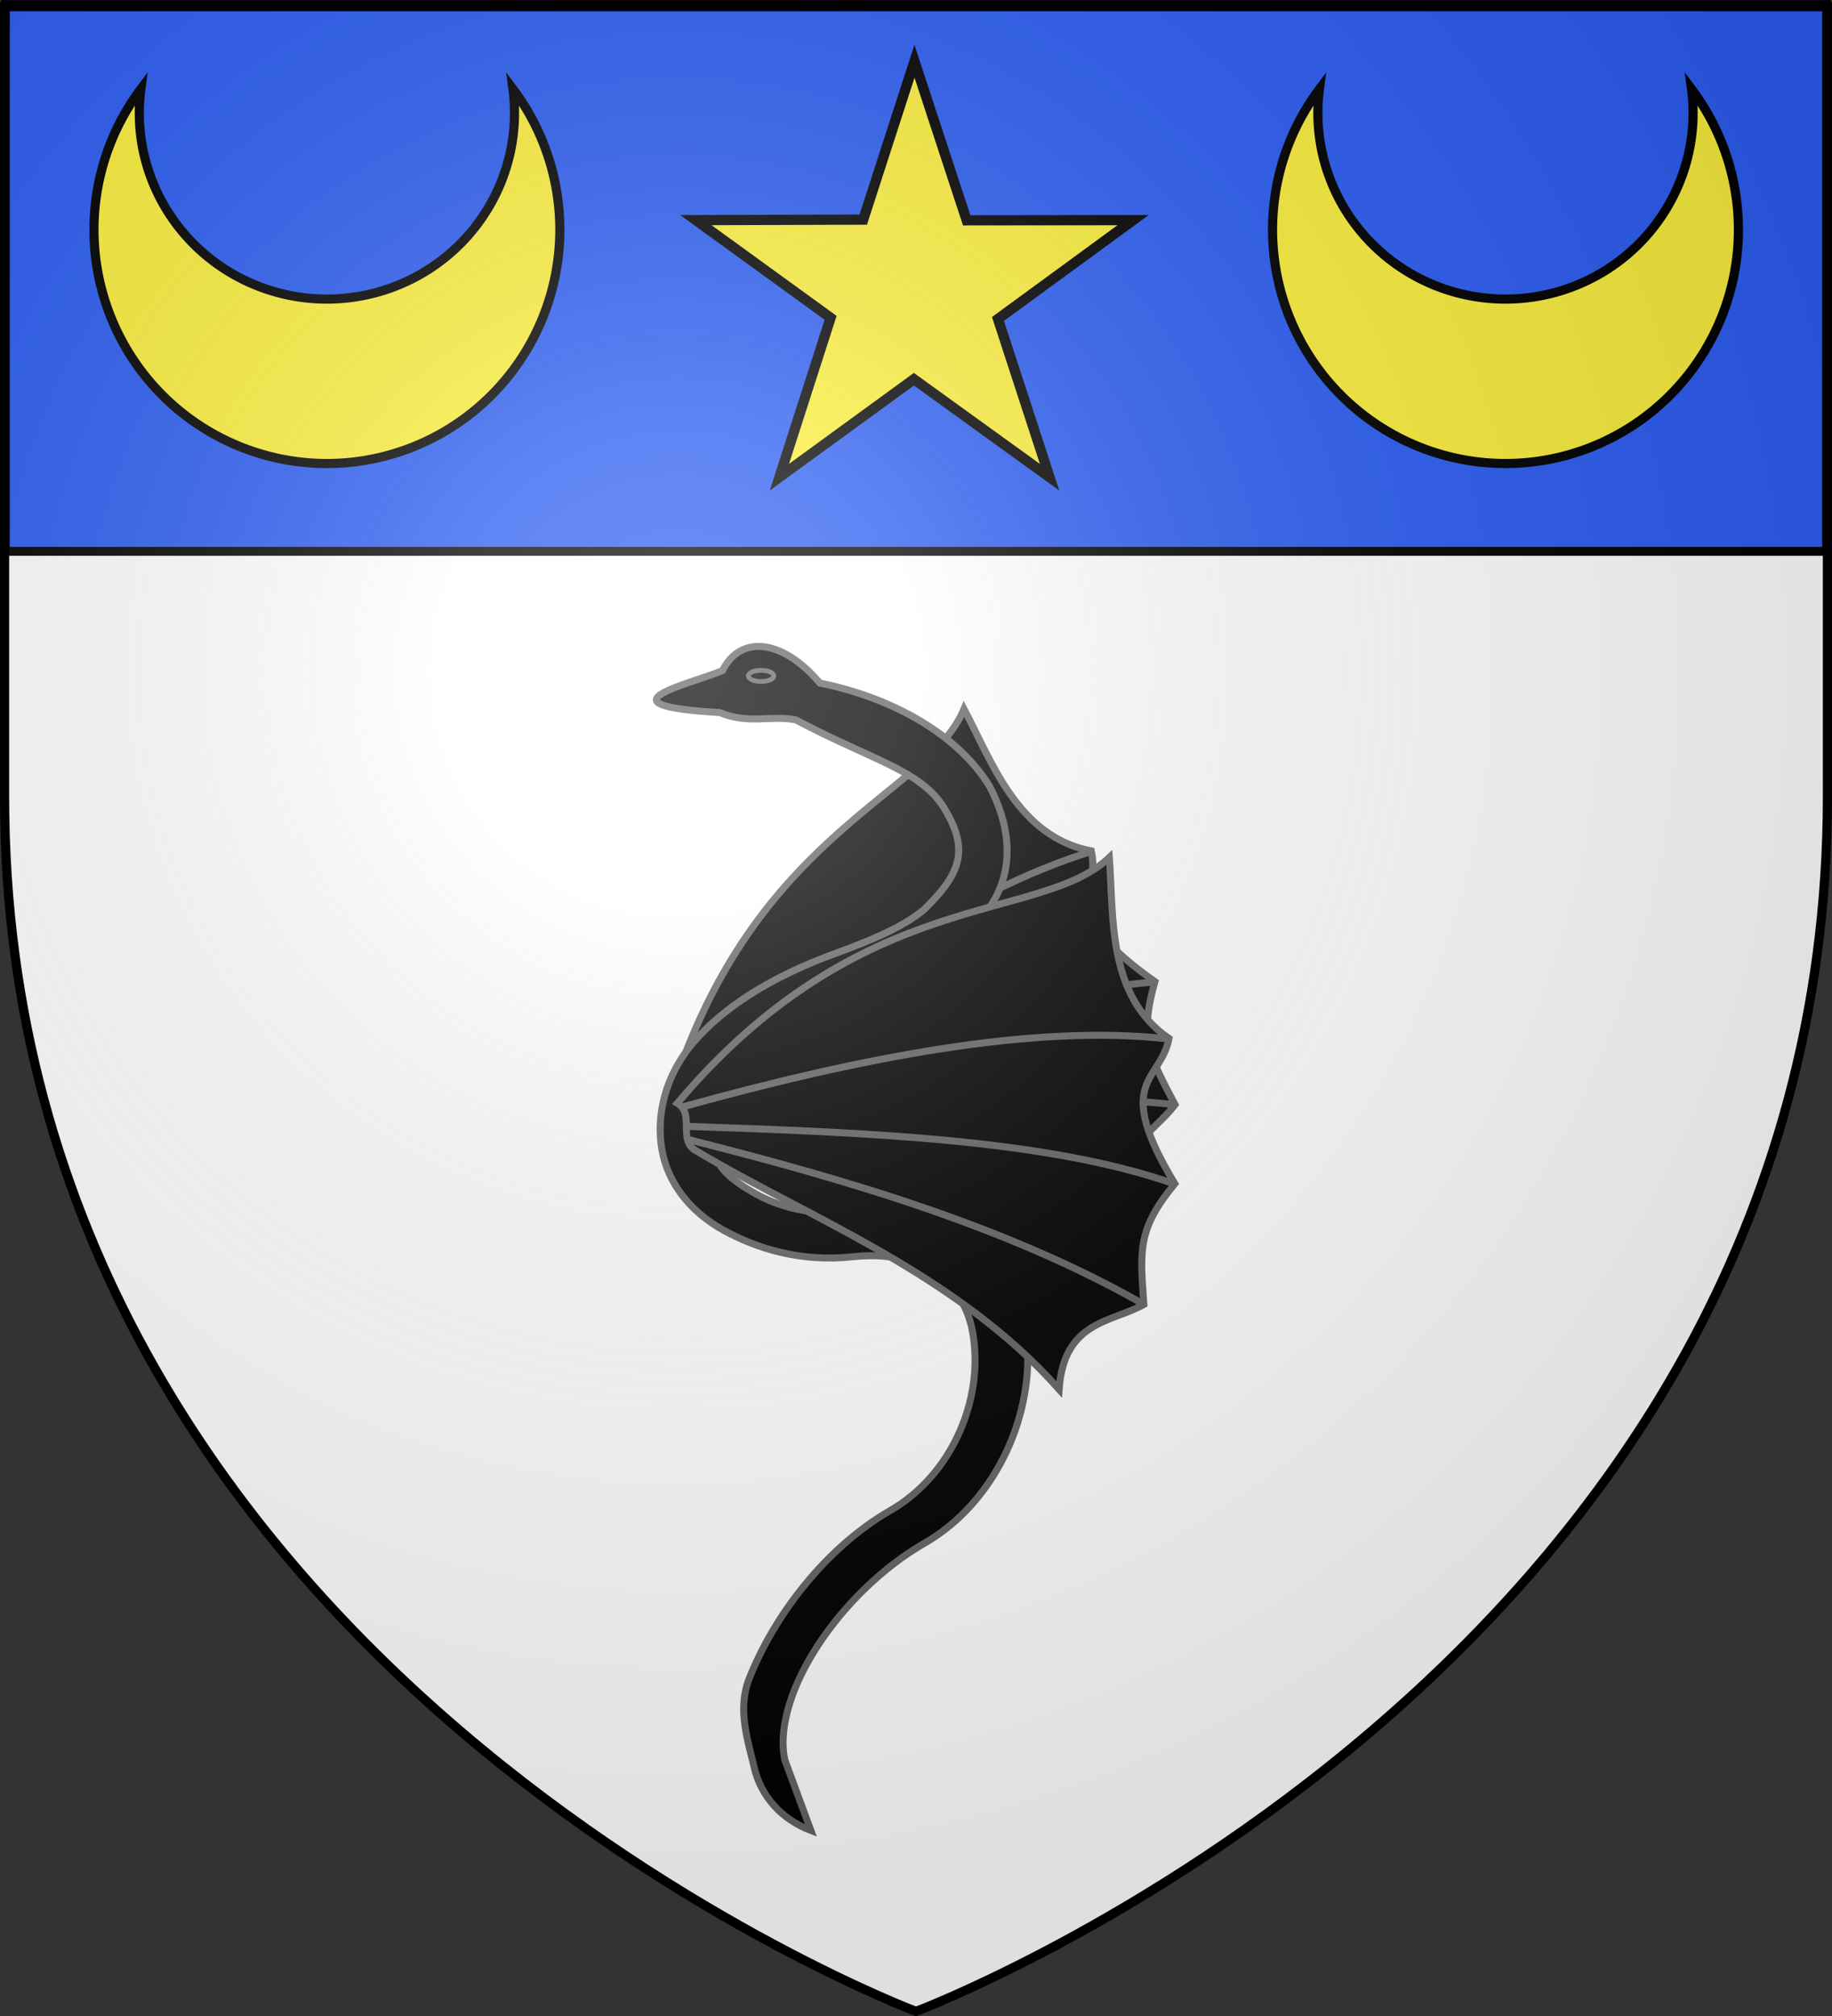 <svg xmlns="http://www.w3.org/2000/svg" xmlns:xlink="http://www.w3.org/1999/xlink" width="600" height="660" version="1.0"><rect width="100%" height="100%" fill="#333333" stroke="none"/><desc>Flag of Canton of Valais (Wallis)</desc><defs><radialGradient xlink:href="#a" id="c" cx="221.445" cy="226.331" r="300" fx="221.445" fy="226.331" gradientTransform="matrix(1.353 0 0 1.349 -77.63 -85.747)" gradientUnits="userSpaceOnUse"/><linearGradient id="a"><stop offset="0" style="stop-color:white;stop-opacity:.314"/><stop offset=".19" style="stop-color:white;stop-opacity:.251"/><stop offset=".6" style="stop-color:#6b6b6b;stop-opacity:.125"/><stop offset="1" style="stop-color:black;stop-opacity:.125"/></linearGradient></defs><g style="display:inline"><path d="M300 658.5s298.5-112.32 298.5-397.772V2.176H1.5v258.552C1.5 546.18 300 658.5 300 658.5" style="fill:#fff;fill-opacity:1;fill-rule:evenodd;stroke:none"/><g style="fill:#2b5df2;display:inline"><path d="M1.532 2.114h596.466v179.009H1.532z" style="fill:#2b5df2;fill-opacity:1;fill-rule:nonzero;stroke:#000;stroke-width:2.902;stroke-miterlimit:4;stroke-opacity:1;stroke-dasharray:none" transform="translate(.235 -.618)"/></g></g><path d="M1244.176 381.71c10.58-92.52 65.758-113.868 72.68-144.405 11.962 15.356 24.328 37.878 48.773 38.253 5.574 13.321-7.96 21.48 27.734 38.253-1.913 19.127 2.55 24.227 13.388 38.253-5.336 10.61-18.752 18.776-7.65 38.253-49.083-12.853-98.863-1.19-141.539.906-6.696.329-6.688-9.838-13.386-9.513z" style="fill:#000;fill-opacity:1;stroke:#646464;stroke-width:2.28;stroke-linecap:butt;stroke-linejoin:miter;stroke-miterlimit:4;stroke-opacity:1;stroke-dasharray:none" transform="scale(1.007)rotate(9.993 854.047 -5504.115)"/><path d="M1365.749 275.678c-39.528 20.314-80.132 60.6-119.66 106.271M1393.363 313.93c-42.377 10.784-92.711 41.593-142.612 72.442M1406.632 352.064c-49.722 3.465-101.14 19.142-153.37 37.655" style="fill:#000;fill-opacity:1;stroke:#646464;stroke-width:2.28;stroke-linecap:butt;stroke-linejoin:miter;stroke-miterlimit:4;stroke-opacity:1;stroke-dasharray:none" transform="scale(1.007)rotate(9.993 854.047 -5504.115)"/><g style="stroke:#646464;stroke-width:1.551;stroke-miterlimit:4;stroke-opacity:1;stroke-dasharray:none;display:inline"><path d="M141.426 288.515c4.475 7.92 13.998 14.992 28.793 20.376 13.92 5.066 23.178 11.411 28.562 17.656s6.364 11.09 5.477 16.265c-.888 5.176-4.298 8.034-10.188 11.273-5.89 3.24-14.246 4.955-24.437 3.844-11.49-1.252-20.467 1.446-26.532 6.813-6.065 5.366-8.443 14.875-8.913 23.008-.942 16.266 7.487 34.722 22.78 43.531 13.127 7.56 24.223 20.756 28.907 32.594 2.342 5.92 3.06 11.42 2.094 15.563L182.219 495c6.821-2.626 11.137-7.854 12.562-13.969 1.426-6.115 3.808-12.903 1.11-19.719-5.393-13.631-16.664-28.825-31.32-37.265-12.487-7.193-19.473-21.856-18.695-35.305.39-6.724 2.138-11.37 6.54-15.265 4.401-3.895 10.498-6.746 20.57-5.649 11.368 1.24 21.157-1.786 28.562-5.86 7.405-4.072 12.435-10.48 13.719-17.968s-.673-16.348-7.102-23.805c-6.428-7.457-16.701-14.262-31.437-19.625-8.628-3.14-15.45-6.144-19.715-9.801-7.82-7.726-10.133-12.933-4.316-22.44 5.147-8.362 16.123-10.615 32.824-19.484 5.343-1.15 10.484 1.054 16.926-1.642 28.011-1.633 6.675-6.249-.611-9.294-4.12-8.165-13.522-6.83-21.603 2.753-16.956 3.43-30.916 11.934-37.608 22.838-4.145 7.884-5.694 16.85-1.2 25.015z" style="fill:#000;fill-opacity:1;fill-rule:evenodd;stroke:#646464;stroke-width:1.551;stroke-linecap:butt;stroke-linejoin:miter;stroke-miterlimit:4;stroke-opacity:1;stroke-dasharray:none" transform="matrix(-1.477 0 0 1.477 534.709 -131.84)"/><path d="M196.085 239.081c0 .687-1.265 1.244-2.826 1.244-1.56 0-2.826-.557-2.826-1.244s1.266-1.243 2.826-1.243 2.826.557 2.826 1.243z" style="fill:#000;fill-opacity:1;stroke:#646464;stroke-width:1.05" transform="matrix(-1.477 0 0 1.477 534.709 -131.84)"/></g><path d="M1244.176 381.71c10.58-92.52 65.758-113.868 72.68-144.405 11.962 15.356 24.328 37.878 48.773 38.253 5.574 13.321-7.96 21.48 27.734 38.253-1.913 19.127 2.55 24.227 13.388 38.253-5.336 10.61-18.752 18.776-7.65 38.253-49.083-12.853-98.863-1.19-141.539.906-6.696.329-6.688-9.838-13.386-9.513z" style="fill:#000;fill-opacity:1;stroke:#646464;stroke-width:2.28;stroke-linecap:butt;stroke-linejoin:miter;stroke-miterlimit:4;stroke-opacity:1;stroke-dasharray:none" transform="matrix(.838 .558 -.558 .838 -607.781 -652.951)"/><path d="M1365.749 275.678c-39.528 20.314-80.132 60.6-119.66 106.271M1393.363 313.93c-42.377 10.784-92.711 41.593-142.612 72.442M1406.632 352.064c-49.722 3.465-101.14 19.142-153.37 37.655" style="fill:#000;fill-opacity:1;stroke:#646464;stroke-width:2.28;stroke-linecap:butt;stroke-linejoin:miter;stroke-miterlimit:4;stroke-opacity:1;stroke-dasharray:none" transform="matrix(.838 .558 -.558 .838 -607.781 -652.951)"/><path d="m299.5 20.05 17.095 52.08 54.5-.063-44.249 32.353 16.902 51.812-44.442-32.085-44.054 32.085 16.781-52.182-44.128-31.983 54.814-.165z" style="fill:#fcef3c;fill-opacity:1;stroke:#000;stroke-width:3.342;stroke-miterlimit:4;stroke-opacity:1;stroke-dasharray:none;stroke-dashoffset:0"/><g style="stroke-width:8.697;stroke-miterlimit:4;stroke-dasharray:none"><path id="b" d="M4 62a299 298 0 1 1 0 476A238 240 0 1 0 4 62z" style="fill:#fcef3c;stroke:#000;stroke-width:11.705;stroke-miterlimit:4;stroke-dasharray:none" transform="matrix(0 .256 -.256 0 183.862 28.115)"/></g><use xlink:href="#b" width="600" height="660" transform="translate(386)"/><path d="M300 658.5s298.5-112.32 298.5-397.772V2.176H1.5v258.552C1.5 546.18 300 658.5 300 658.5" style="opacity:1;fill:url(#c);fill-opacity:1;fill-rule:evenodd;stroke:none;stroke-width:1px;stroke-linecap:butt;stroke-linejoin:miter;stroke-opacity:1"/><path d="M300 658.5S1.5 546.18 1.5 260.728V2.176h597v258.552C598.5 546.18 300 658.5 300 658.5z" style="opacity:1;fill:none;fill-opacity:1;fill-rule:evenodd;stroke:#000;stroke-width:3;stroke-linecap:butt;stroke-linejoin:miter;stroke-miterlimit:4;stroke-dasharray:none;stroke-opacity:1"/></svg>